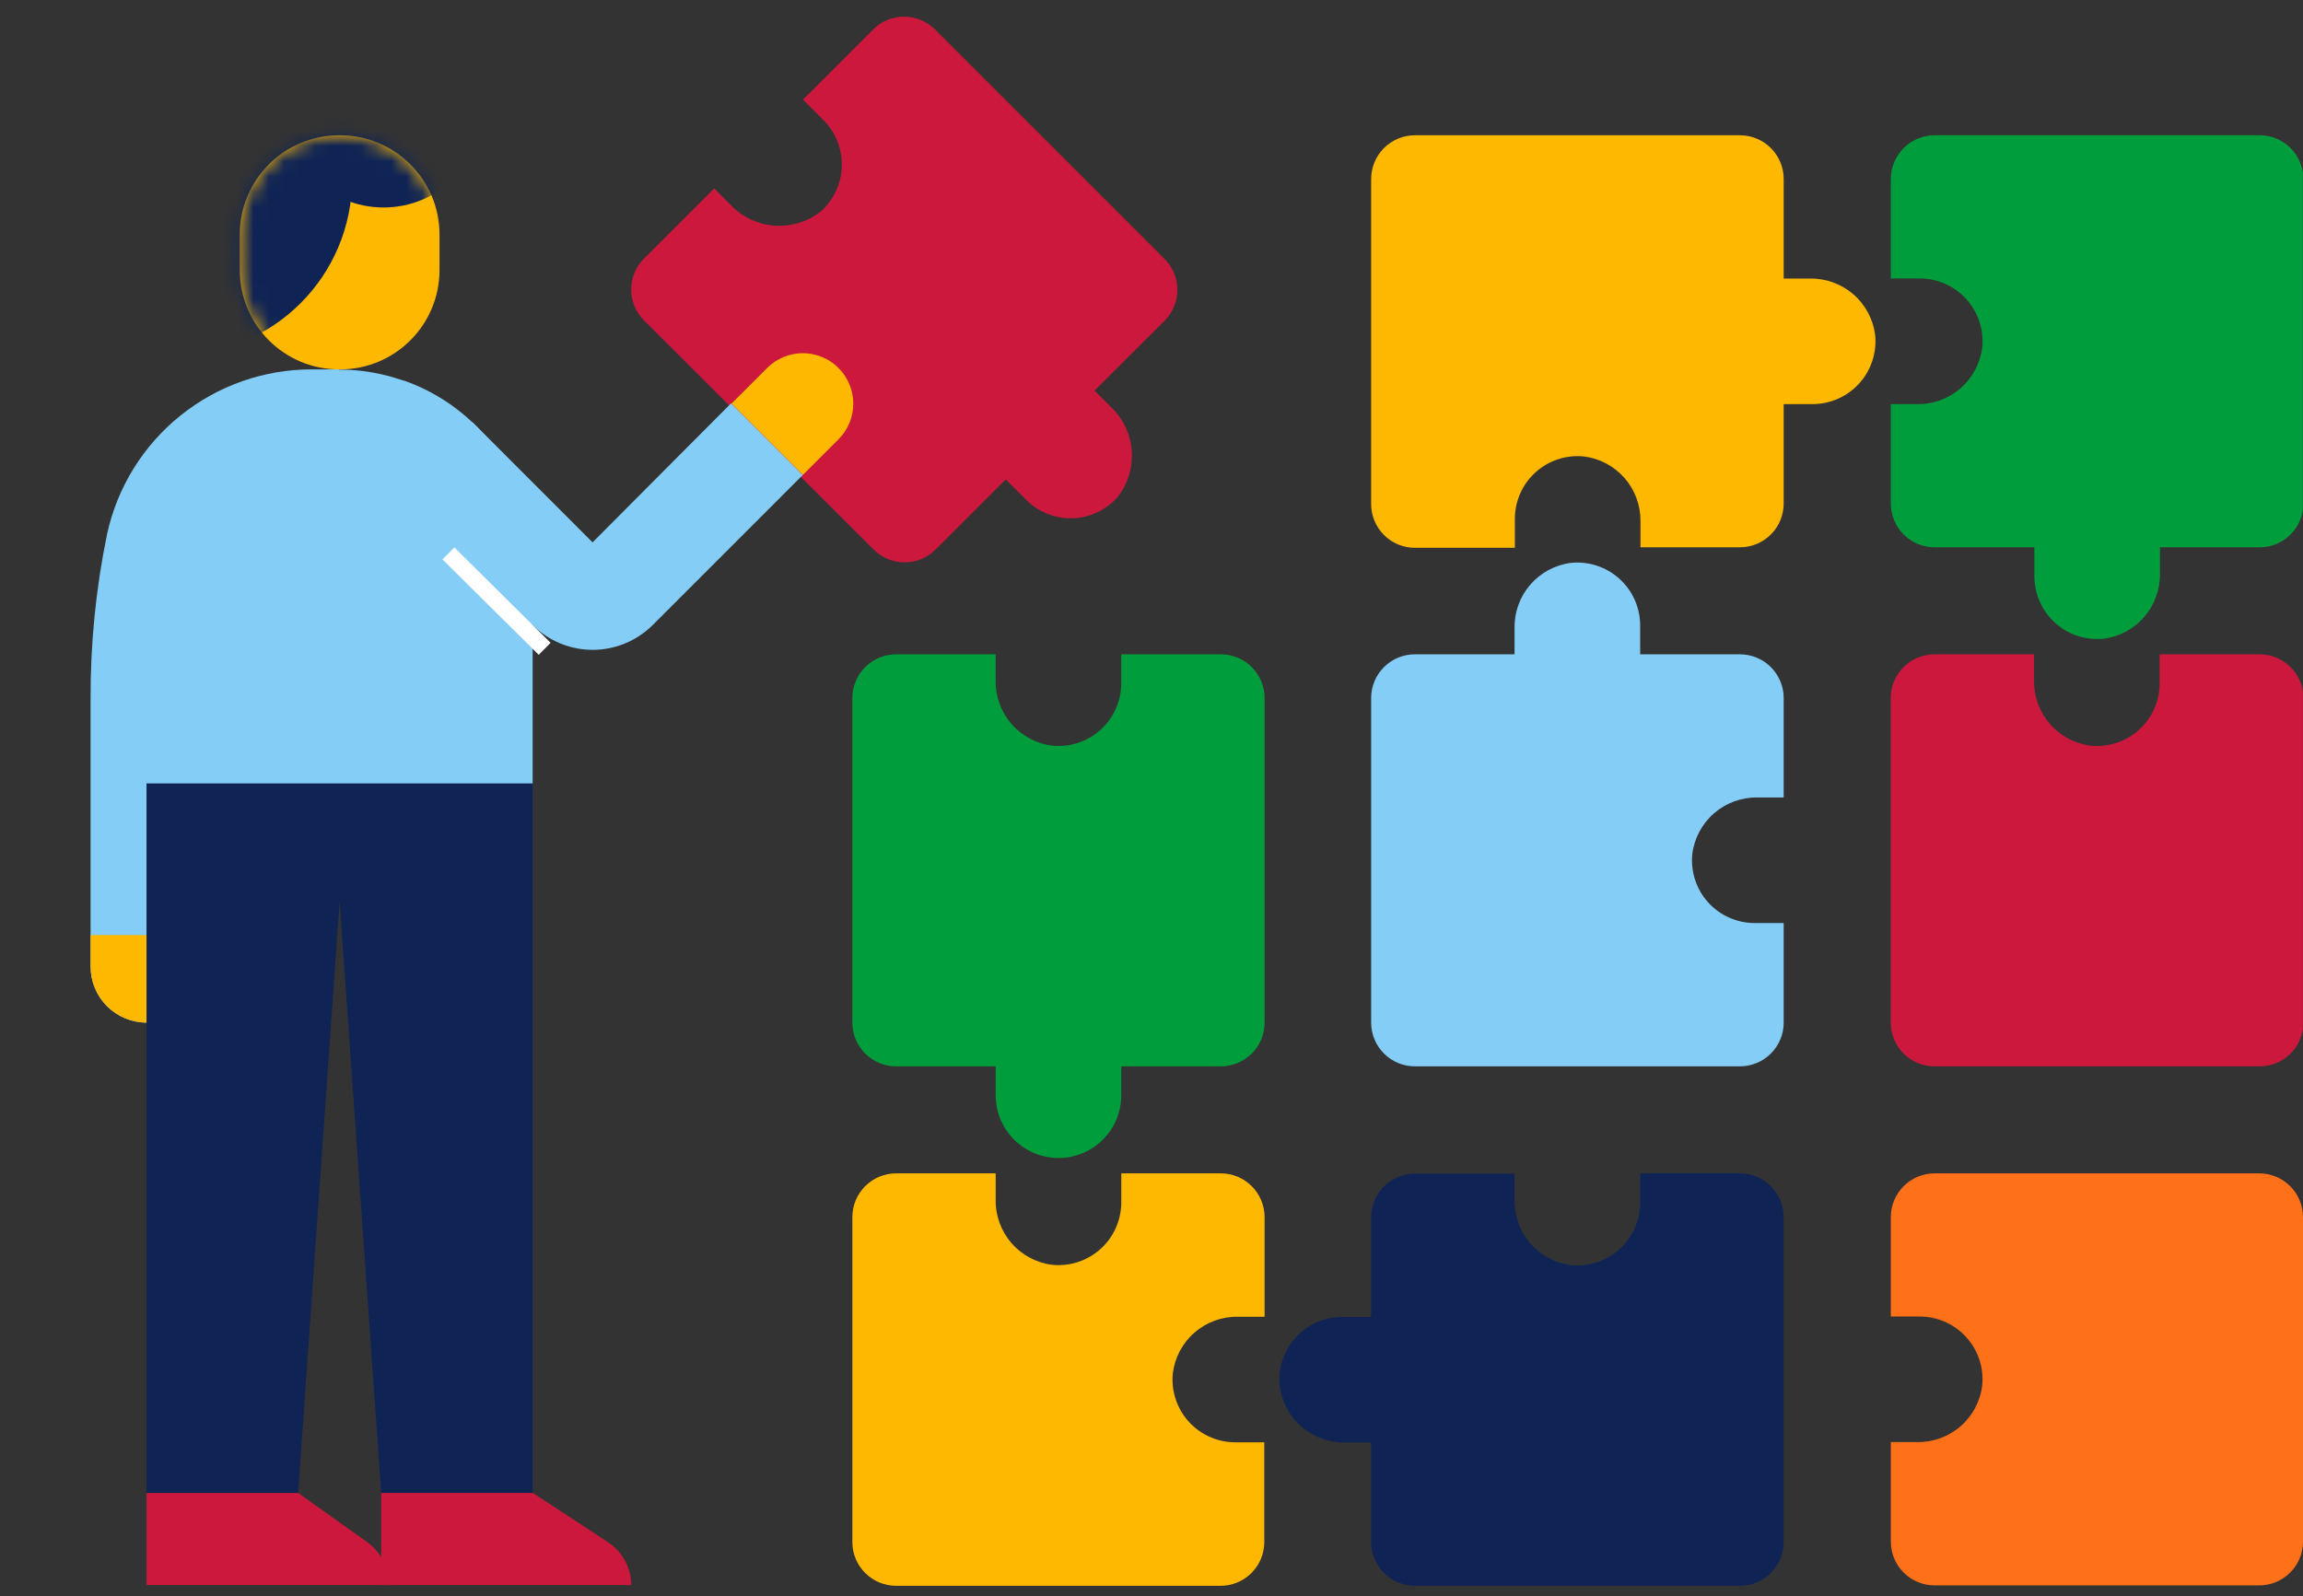 <svg width="150" height="104" viewBox="0 0 150 104" fill="none" xmlns="http://www.w3.org/2000/svg">
<rect x="0" y="0" width="150" height="104" fill="#333333" stroke="none"/>
<g clip-path="url(#clip0_28_941)">
<g clip-path="url(#clip1_28_941)">
<g clip-path="url(#clip2_28_941)">
<path d="M75.887 20.863L71.29 25.447L72.458 26.615C73.212 27.373 73.66 28.383 73.718 29.451C73.776 30.519 73.439 31.571 72.771 32.407C72.401 32.82 71.95 33.154 71.445 33.388C70.942 33.621 70.395 33.749 69.84 33.764C69.285 33.779 68.732 33.681 68.216 33.475C67.7 33.269 67.232 32.96 66.84 32.567L65.505 31.232L60.921 35.816C60.388 36.343 59.669 36.638 58.919 36.638C58.17 36.638 57.451 36.343 56.917 35.816L41.931 20.863C41.405 20.33 41.109 19.611 41.109 18.861C41.109 18.112 41.405 17.393 41.931 16.86L46.515 12.276L47.683 13.443C48.441 14.197 49.45 14.646 50.518 14.705C51.585 14.764 52.638 14.429 53.474 13.764C53.888 13.392 54.221 12.94 54.454 12.435C54.687 11.931 54.814 11.384 54.829 10.829C54.844 10.273 54.746 9.72 54.541 9.204C54.335 8.688 54.027 8.219 53.635 7.825L52.3 6.491L56.884 1.907C57.417 1.38 58.136 1.085 58.886 1.085C59.635 1.085 60.354 1.38 60.888 1.907L75.841 16.86C76.373 17.387 76.677 18.102 76.686 18.852C76.695 19.601 76.408 20.324 75.887 20.863Z" fill="#CC183C"/>
<path d="M55.516 100.466V79.314C55.514 78.938 55.585 78.566 55.727 78.218C55.869 77.87 56.079 77.553 56.344 77.287C56.608 77.02 56.923 76.808 57.27 76.664C57.617 76.519 57.989 76.445 58.365 76.445H64.851V78.16C64.833 79.198 65.201 80.206 65.882 80.99C66.563 81.773 67.51 82.277 68.541 82.404C69.109 82.46 69.683 82.396 70.225 82.217C70.767 82.038 71.265 81.747 71.688 81.364C72.111 80.98 72.449 80.513 72.68 79.991C72.912 79.469 73.031 78.904 73.031 78.333V76.445H79.517C80.272 76.447 80.996 76.748 81.53 77.281C82.064 77.816 82.365 78.539 82.366 79.294V85.787H80.631C79.593 85.769 78.585 86.136 77.802 86.817C77.018 87.499 76.514 88.446 76.388 89.476C76.332 90.045 76.395 90.618 76.575 91.16C76.754 91.702 77.044 92.201 77.428 92.624C77.811 93.047 78.279 93.385 78.801 93.616C79.323 93.847 79.887 93.967 80.458 93.967H82.346V100.466C82.346 101.222 82.046 101.946 81.512 102.481C80.978 103.015 80.253 103.315 79.497 103.315H58.365C57.61 103.315 56.885 103.015 56.351 102.481C55.816 101.946 55.516 101.222 55.516 100.466Z" fill="#FFB800"/>
<path d="M92.181 42.629H98.647V40.921C98.628 39.882 98.993 38.874 99.673 38.089C100.353 37.304 101.3 36.799 102.33 36.67C102.899 36.614 103.473 36.678 104.015 36.857C104.557 37.036 105.056 37.327 105.48 37.71C105.903 38.093 106.242 38.561 106.474 39.083C106.706 39.605 106.827 40.169 106.828 40.74V42.629H113.327C113.701 42.629 114.071 42.703 114.417 42.846C114.763 42.989 115.077 43.199 115.341 43.463C115.606 43.728 115.816 44.042 115.959 44.388C116.102 44.733 116.176 45.104 116.176 45.478V51.957H114.468C113.429 51.939 112.421 52.306 111.638 52.988C110.854 53.669 110.351 54.616 110.224 55.647C110.167 56.215 110.23 56.789 110.409 57.332C110.587 57.874 110.878 58.373 111.261 58.796C111.645 59.219 112.113 59.557 112.636 59.788C113.158 60.02 113.723 60.138 114.294 60.137H116.176V66.623C116.176 67.379 115.876 68.103 115.341 68.638C114.807 69.172 114.082 69.472 113.327 69.472H92.181C91.805 69.476 91.432 69.405 91.083 69.263C90.734 69.121 90.417 68.912 90.15 68.647C89.882 68.382 89.67 68.067 89.525 67.72C89.38 67.372 89.306 66.999 89.306 66.623V45.478C89.306 45.102 89.38 44.729 89.525 44.381C89.67 44.034 89.882 43.719 90.15 43.454C90.417 43.189 90.734 42.98 91.083 42.838C91.432 42.696 91.805 42.625 92.181 42.629Z" fill="#84CDF7"/>
<path d="M89.306 100.466V93.98H87.598C86.559 93.997 85.551 93.629 84.767 92.948C83.982 92.267 83.477 91.321 83.347 90.29C83.291 89.722 83.355 89.149 83.534 88.607C83.713 88.065 84.004 87.566 84.387 87.143C84.771 86.72 85.238 86.382 85.76 86.151C86.282 85.919 86.847 85.8 87.418 85.8H89.306V79.314C89.306 78.94 89.379 78.57 89.523 78.224C89.666 77.878 89.876 77.564 90.14 77.3C90.405 77.035 90.719 76.825 91.065 76.682C91.41 76.539 91.781 76.465 92.155 76.465H98.647V78.18C98.629 79.217 98.996 80.224 99.676 81.008C100.356 81.791 101.301 82.295 102.331 82.424C102.899 82.479 103.473 82.416 104.015 82.237C104.558 82.058 105.057 81.767 105.48 81.384C105.904 81.001 106.242 80.533 106.474 80.011C106.706 79.489 106.827 78.925 106.828 78.353V76.445H113.327C113.701 76.445 114.071 76.519 114.417 76.662C114.763 76.805 115.077 77.015 115.341 77.28C115.606 77.544 115.816 77.858 115.959 78.204C116.102 78.55 116.176 78.92 116.176 79.294V100.466C116.176 100.84 116.102 101.211 115.959 101.556C115.816 101.902 115.606 102.216 115.341 102.481C115.077 102.745 114.763 102.955 114.417 103.098C114.071 103.241 113.701 103.315 113.327 103.315H92.182C91.805 103.319 91.432 103.248 91.083 103.106C90.734 102.964 90.417 102.755 90.15 102.49C89.882 102.225 89.67 101.91 89.525 101.563C89.38 101.215 89.306 100.842 89.306 100.466Z" fill="#0F2455"/>
<path d="M116.176 11.662V18.148H117.884C118.922 18.13 119.93 18.496 120.715 19.175C121.499 19.855 122.005 20.801 122.135 21.831C122.19 22.399 122.127 22.973 121.948 23.515C121.769 24.058 121.478 24.557 121.095 24.98C120.712 25.404 120.244 25.742 119.722 25.974C119.2 26.207 118.635 26.327 118.064 26.328H116.176V32.807C116.176 33.181 116.102 33.552 115.959 33.897C115.816 34.243 115.606 34.557 115.341 34.822C115.077 35.086 114.763 35.296 114.417 35.439C114.071 35.583 113.701 35.656 113.327 35.656H106.848V33.948C106.857 32.916 106.486 31.916 105.806 31.139C105.125 30.363 104.183 29.864 103.158 29.738C102.59 29.681 102.016 29.744 101.473 29.922C100.931 30.101 100.432 30.392 100.009 30.775C99.585 31.159 99.247 31.627 99.016 32.149C98.785 32.672 98.666 33.237 98.667 33.808V35.69H92.182C91.802 35.693 91.426 35.621 91.075 35.477C90.724 35.334 90.406 35.121 90.138 34.853C89.87 34.584 89.658 34.265 89.516 33.914C89.373 33.562 89.301 33.186 89.306 32.807V11.662C89.306 11.288 89.38 10.917 89.523 10.572C89.666 10.226 89.876 9.912 90.14 9.647C90.405 9.383 90.719 9.173 91.065 9.03C91.41 8.886 91.781 8.813 92.155 8.813H113.327C113.701 8.813 114.071 8.886 114.417 9.03C114.763 9.173 115.077 9.383 115.341 9.647C115.606 9.912 115.816 10.226 115.959 10.572C116.102 10.917 116.176 11.288 116.176 11.662Z" fill="#FFB800"/>
<path d="M147.143 35.656H140.684V37.364C140.702 38.402 140.336 39.41 139.656 40.195C138.976 40.979 138.031 41.485 137.001 41.615C136.432 41.67 135.858 41.607 135.316 41.428C134.774 41.249 134.275 40.958 133.851 40.575C133.428 40.192 133.089 39.724 132.857 39.202C132.625 38.68 132.504 38.115 132.503 37.544V35.656H126.004C125.249 35.656 124.524 35.356 123.99 34.822C123.455 34.287 123.155 33.562 123.155 32.807V26.328H124.863C125.902 26.346 126.91 25.978 127.693 25.297C128.477 24.616 128.98 23.669 129.107 22.638C129.164 22.069 129.101 21.495 128.922 20.952C128.744 20.409 128.453 19.91 128.07 19.486C127.686 19.063 127.218 18.724 126.696 18.492C126.174 18.26 125.608 18.141 125.037 18.141H123.155V11.662C123.155 10.906 123.455 10.181 123.99 9.647C124.524 9.113 125.249 8.813 126.004 8.813H147.15C147.526 8.809 147.899 8.88 148.248 9.022C148.597 9.163 148.914 9.373 149.181 9.638C149.449 9.903 149.661 10.218 149.806 10.565C149.951 10.913 150.025 11.285 150.025 11.662V32.807C150.025 33.184 149.951 33.557 149.805 33.905C149.66 34.253 149.447 34.568 149.179 34.833C148.911 35.099 148.593 35.308 148.243 35.449C147.894 35.59 147.52 35.66 147.143 35.656Z" fill="#009D3C"/>
<path d="M123.148 66.623V45.478C123.148 45.103 123.222 44.732 123.366 44.386C123.51 44.04 123.72 43.726 123.985 43.461C124.251 43.196 124.565 42.986 124.912 42.844C125.258 42.701 125.63 42.628 126.004 42.629H132.483V44.337C132.466 45.375 132.833 46.383 133.514 47.167C134.195 47.95 135.143 48.454 136.173 48.581C136.741 48.638 137.315 48.575 137.858 48.396C138.4 48.217 138.899 47.927 139.323 47.543C139.746 47.16 140.084 46.691 140.315 46.169C140.546 45.647 140.665 45.082 140.664 44.51V42.629H147.149C147.526 42.625 147.899 42.696 148.248 42.838C148.597 42.98 148.914 43.189 149.181 43.454C149.449 43.719 149.661 44.034 149.806 44.381C149.951 44.729 150.025 45.102 150.025 45.478V66.623C150.025 67.379 149.725 68.103 149.191 68.638C148.656 69.172 147.932 69.472 147.176 69.472H126.004C125.63 69.473 125.258 69.4 124.912 69.257C124.565 69.115 124.251 68.905 123.985 68.64C123.72 68.375 123.51 68.061 123.366 67.715C123.222 67.369 123.148 66.998 123.148 66.623Z" fill="#CC183C"/>
<path d="M147.143 103.288H126.004C125.249 103.288 124.524 102.988 123.99 102.454C123.455 101.92 123.155 101.195 123.155 100.439V93.954H124.863C125.902 93.971 126.91 93.604 127.693 92.923C128.477 92.242 128.98 91.294 129.107 90.264C129.163 89.696 129.099 89.122 128.92 88.58C128.741 88.038 128.451 87.54 128.067 87.117C127.684 86.694 127.216 86.356 126.694 86.124C126.172 85.893 125.608 85.773 125.037 85.773H123.155V79.288C123.157 78.533 123.458 77.81 123.992 77.277C124.526 76.744 125.25 76.445 126.004 76.445H147.15C147.524 76.445 147.894 76.519 148.24 76.662C148.586 76.805 148.9 77.015 149.164 77.28C149.429 77.544 149.639 77.858 149.782 78.204C149.925 78.55 149.999 78.92 149.999 79.294V100.466C149.992 101.218 149.687 101.937 149.152 102.466C148.617 102.995 147.895 103.29 147.143 103.288Z" fill="#FF7119"/>
<path d="M9.549 97.263V103.268H25.33V103.188C25.326 102.655 25.195 102.13 24.95 101.657C24.704 101.184 24.349 100.776 23.915 100.466L19.411 97.263H9.549Z" fill="#CC183C"/>
<path d="M24.83 97.263V103.269H41.117C41.113 102.712 40.971 102.165 40.704 101.676C40.438 101.187 40.055 100.771 39.589 100.466L34.691 97.257H24.83V97.263Z" fill="#CC183C"/>
<path d="M22.087 24.066H20.319C17.203 24.06 14.18 25.122 11.752 27.074C9.323 29.026 7.637 31.751 6.974 34.795C6.249 38.319 5.889 41.907 5.9 45.505V62.973C5.9 63.941 6.284 64.87 6.969 65.554C7.653 66.239 8.581 66.623 9.549 66.623V51.05" fill="#84CDF7"/>
<path d="M9.549 60.918H5.899V62.973C5.899 63.941 6.284 64.87 6.968 65.554C7.653 66.239 8.581 66.623 9.549 66.623V60.918Z" fill="#FFB800"/>
<path d="M26.291 24.787H26.244C23.553 23.843 20.621 23.843 17.93 24.787C15.48 25.648 13.359 27.25 11.857 29.369C10.356 31.488 9.55 34.02 9.549 36.617V51.05H34.691V36.63C34.691 34.029 33.883 31.492 32.377 29.37C30.873 27.248 28.746 25.647 26.291 24.787Z" fill="#84CDF7"/>
<path d="M26.124 32.146L34.691 40.721C35.73 41.755 37.136 42.337 38.602 42.337C40.068 42.337 41.474 41.755 42.512 40.721L52.287 30.945L47.616 26.275L38.595 35.336L30.768 27.502L26.124 32.146Z" fill="#84CDF7"/>
<path d="M54.616 23.977C55.231 24.592 55.577 25.427 55.577 26.298C55.577 27.169 55.231 28.003 54.616 28.619L52.294 30.941L47.647 26.293L49.964 23.977C50.269 23.67 50.631 23.427 51.03 23.261C51.429 23.096 51.857 23.01 52.29 23.01C52.722 23.01 53.15 23.096 53.549 23.261C53.948 23.427 54.311 23.67 54.616 23.977Z" fill="#FFB800"/>
<path d="M29.594 35.664L28.819 36.445L35.087 42.661L35.862 41.88L29.594 35.664Z" fill="white"/>
<path d="M9.549 51.05V97.263H19.418L22.12 58.723L24.829 97.263H34.691V51.05H9.549Z" fill="#0F2455"/>
<path d="M22.154 8.813H22.087C18.512 8.813 15.615 11.71 15.615 15.285V17.594C15.615 21.168 18.512 24.066 22.087 24.066H22.154C25.728 24.066 28.626 21.168 28.626 17.594V15.285C28.626 11.71 25.728 8.813 22.154 8.813Z" fill="#FFB800"/>
<mask id="mask0_28_941" style="mask-type:luminance" maskUnits="userSpaceOnUse" x="15" y="8" width="14" height="17">
<path d="M22.147 8.813H22.08C18.506 8.813 15.608 11.71 15.608 15.285V17.594C15.608 21.168 18.506 24.066 22.08 24.066H22.147C25.721 24.066 28.619 21.168 28.619 17.594V15.285C28.619 11.71 25.721 8.813 22.147 8.813Z" fill="white"/>
</mask>
<g mask="url(#mask0_28_941)">
<path d="M24.983 13.517C28.576 13.517 31.488 10.604 31.488 7.011C31.488 3.418 28.576 0.506 24.983 0.506C21.39 0.506 18.477 3.418 18.477 7.011C18.477 10.604 21.39 13.517 24.983 13.517Z" fill="#0F2455"/>
<path d="M11.471 23.112C17.802 23.112 22.934 17.98 22.934 11.649C22.934 5.318 17.802 0.185 11.471 0.185C5.14 0.185 0.008 5.318 0.008 11.649C0.008 17.98 5.14 23.112 11.471 23.112Z" fill="#0F2455"/>
</g>
<path d="M73.031 71.354V69.472H79.517C80.273 69.472 80.997 69.172 81.532 68.638C82.066 68.103 82.366 67.379 82.366 66.623V45.478C82.366 44.722 82.066 43.998 81.532 43.463C80.997 42.929 80.273 42.629 79.517 42.629H73.031V44.511C73.031 45.081 72.912 45.646 72.68 46.168C72.449 46.69 72.111 47.157 71.688 47.541C71.265 47.924 70.767 48.215 70.225 48.394C69.683 48.573 69.109 48.637 68.541 48.581C67.51 48.454 66.563 47.95 65.882 47.167C65.201 46.383 64.833 45.375 64.851 44.337V42.629H58.365C57.991 42.629 57.621 42.703 57.275 42.846C56.929 42.989 56.615 43.199 56.351 43.463C56.086 43.728 55.876 44.042 55.733 44.388C55.59 44.733 55.516 45.104 55.516 45.478V66.623C55.516 67.379 55.816 68.103 56.351 68.638C56.885 69.172 57.61 69.472 58.365 69.472H64.851V71.354C64.851 71.891 64.957 72.423 65.162 72.919C65.368 73.415 65.669 73.866 66.049 74.246C66.429 74.626 66.88 74.927 67.376 75.133C67.872 75.338 68.404 75.444 68.941 75.444C69.478 75.444 70.01 75.338 70.506 75.133C71.003 74.927 71.454 74.626 71.833 74.246C72.213 73.866 72.514 73.415 72.72 72.919C72.926 72.423 73.031 71.891 73.031 71.354Z" fill="#009D3C"/>
</g>
</g>
</g>
<defs>
<clipPath id="clip0_28_941">
<rect width="150" height="103.11" fill="white" transform="translate(0 0.185)"/>
</clipPath>
<clipPath id="clip1_28_941">
<rect width="150" height="103.11" fill="white" transform="translate(0 0.185)"/>
</clipPath>
<clipPath id="clip2_28_941">
<rect width="149.984" height="103.11" fill="white" transform="translate(0.008 0.185)"/>
</clipPath>
</defs>
</svg>

